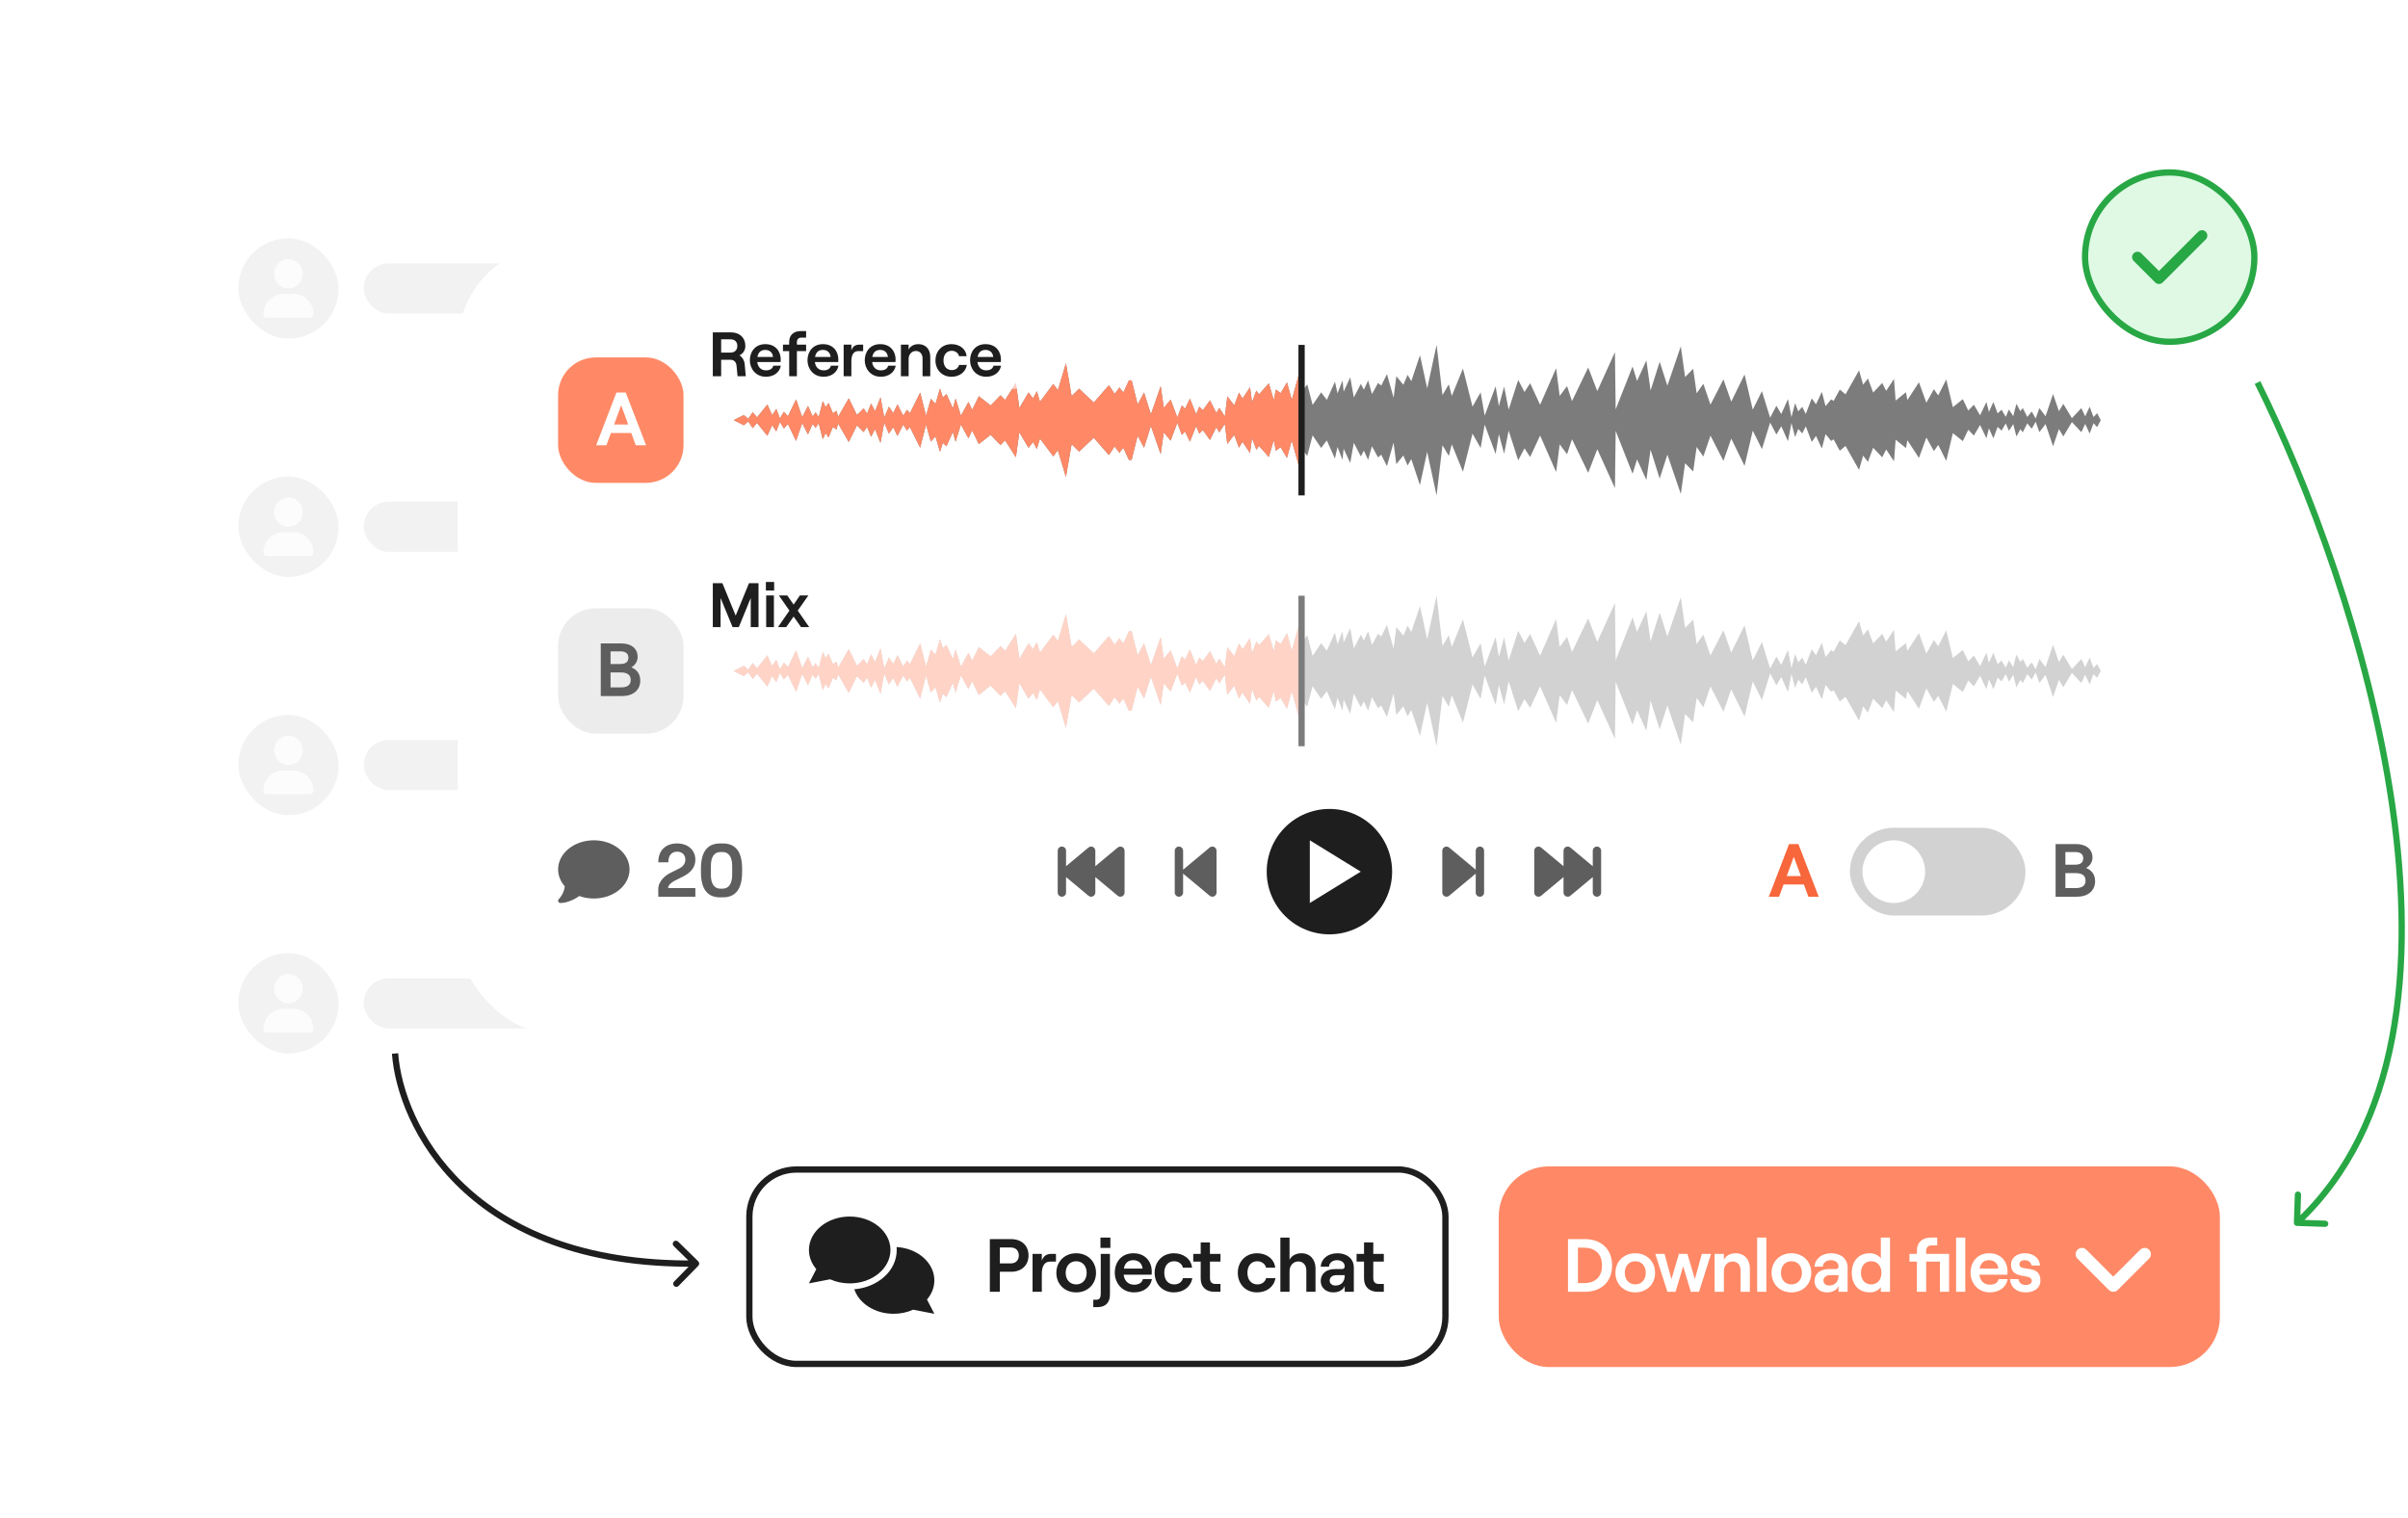 <svg width="384" height="242" viewBox="0 0 384 242" fill="none" xmlns="http://www.w3.org/2000/svg">
<g filter="url(#filter0_d_10694_20912)">
<rect x="30" y="28" width="148" height="32" rx="8" fill="white" shape-rendering="crispEdges"/>
<rect x="38" y="36" width="16" height="16" rx="8" fill="#F2F2F2"/>
<path d="M46 44C46.606 44 47.188 43.754 47.616 43.316C48.045 42.879 48.286 42.285 48.286 41.666C48.286 41.047 48.045 40.454 47.616 40.016C47.188 39.579 46.606 39.333 46 39.333C45.394 39.333 44.812 39.579 44.384 40.016C43.955 40.454 43.714 41.047 43.714 41.666C43.714 42.285 43.955 42.879 44.384 43.316C44.812 43.754 45.394 44 46 44ZM45.184 44.875C43.425 44.875 42 46.329 42 48.125C42 48.424 42.237 48.666 42.53 48.666H49.47C49.763 48.666 50 48.424 50 48.125C50 46.329 48.575 44.875 46.816 44.875H45.184Z" fill="#FCFCFC"/>
<rect x="58" y="40" width="112" height="8" rx="4" fill="#F2F2F2"/>
</g>
<g filter="url(#filter1_d_10694_20912)">
<rect x="30" y="66" width="148" height="32" rx="8" fill="white" shape-rendering="crispEdges"/>
<rect x="38" y="74" width="16" height="16" rx="8" fill="#F2F2F2"/>
<path d="M46 82C46.606 82 47.188 81.754 47.616 81.316C48.045 80.879 48.286 80.285 48.286 79.666C48.286 79.047 48.045 78.454 47.616 78.016C47.188 77.579 46.606 77.333 46 77.333C45.394 77.333 44.812 77.579 44.384 78.016C43.955 78.454 43.714 79.047 43.714 79.666C43.714 80.285 43.955 80.879 44.384 81.316C44.812 81.754 45.394 82 46 82ZM45.184 82.875C43.425 82.875 42 84.329 42 86.125C42 86.424 42.237 86.666 42.53 86.666H49.47C49.763 86.666 50 86.424 50 86.125C50 84.329 48.575 82.875 46.816 82.875H45.184Z" fill="#FCFCFC"/>
<rect x="58" y="78" width="112" height="8" rx="4" fill="#F2F2F2"/>
</g>
<g filter="url(#filter2_d_10694_20912)">
<rect x="30" y="104" width="148" height="32" rx="8" fill="white" shape-rendering="crispEdges"/>
<rect x="38" y="112" width="16" height="16" rx="8" fill="#F2F2F2"/>
<path d="M46 120C46.606 120 47.188 119.754 47.616 119.316C48.045 118.879 48.286 118.285 48.286 117.666C48.286 117.048 48.045 116.454 47.616 116.016C47.188 115.579 46.606 115.333 46 115.333C45.394 115.333 44.812 115.579 44.384 116.016C43.955 116.454 43.714 117.048 43.714 117.666C43.714 118.285 43.955 118.879 44.384 119.316C44.812 119.754 45.394 120 46 120ZM45.184 120.875C43.425 120.875 42 122.329 42 124.125C42 124.424 42.237 124.666 42.53 124.666H49.47C49.763 124.666 50 124.424 50 124.125C50 122.329 48.575 120.875 46.816 120.875H45.184Z" fill="#FCFCFC"/>
<rect x="58" y="116" width="112" height="8" rx="4" fill="#F2F2F2"/>
</g>
<g filter="url(#filter3_d_10694_20912)">
<rect x="30" y="142" width="148" height="32" rx="8" fill="white" shape-rendering="crispEdges"/>
<rect x="38" y="150" width="16" height="16" rx="8" fill="#F2F2F2"/>
<path d="M46 158C46.606 158 47.188 157.754 47.616 157.316C48.045 156.879 48.286 156.285 48.286 155.666C48.286 155.048 48.045 154.454 47.616 154.016C47.188 153.579 46.606 153.333 46 153.333C45.394 153.333 44.812 153.579 44.384 154.016C43.955 154.454 43.714 155.048 43.714 155.666C43.714 156.285 43.955 156.879 44.384 157.316C44.812 157.754 45.394 158 46 158ZM45.184 158.875C43.425 158.875 42 160.329 42 162.125C42 162.424 42.237 162.666 42.53 162.666H49.47C49.763 162.666 50 162.424 50 162.125C50 160.329 48.575 158.875 46.816 158.875H45.184Z" fill="#FCFCFC"/>
<rect x="58" y="154" width="112" height="8" rx="4" fill="#F2F2F2"/>
</g>
<g filter="url(#filter4_d_10694_20912)">
<rect x="73" y="37" width="278" height="126" rx="16" fill="white"/>
<rect x="89" y="55" width="20" height="20" rx="6" fill="#FF8966"/>
<path d="M101.384 69L100.664 67.044H97.424L96.704 69H95.072L98.3 60.6H99.788L103.028 69H101.384ZM97.928 65.7H100.184L99.056 62.628L97.928 65.7Z" fill="white"/>
<g clip-path="url(#clip0_10694_20912)">
<path d="M334.432 63.891L333.847 64.507L333.235 62.857L332.523 64.402L331.909 63.082L330.406 64.691L329.035 62.403L328.333 63.577L327.4 60.836L326.199 64.379L325.217 63.08L324.629 64.744L323.993 63.62L323.291 64.491L322.569 63.068L322.177 63.568L321.555 62.387L321.045 64.369L320.36 63.298L319.854 64.475L319.183 63.335L318.563 63.927L317.883 62.102L317.17 63.695L316.772 62.103L315.76 64.224L314.766 62.539L313.878 63.477L313.009 61.653L311.418 62.929L310.365 58.508L309.085 61.051L308.394 60.066L307.194 62.226L306.01 58.966L304.168 61.793L303.938 60.552L302.293 61.882L302.032 58.43L300.781 60.325L300.156 59.072L298.709 60.598L297.876 58.355L297.109 59.347L296.46 57.064L294.303 60.882L293.389 60.125L292.403 61.934L292.008 61.683L291.119 62.768L290.527 60.482L289.593 62.479L288.92 61.525L287.961 64.013L287.407 62.881L286.759 63.598L286.263 62.291L285.678 64.528L285.122 61.646L284.06 64.024L283.278 62.71L282.28 64.608L280.972 60.382L279.509 63.323L278.2 57.709L276.08 62.053L274.833 58.503L272.768 62.528L271.627 59.203L270.563 60.717L270.003 56.809L268.721 58.132L268.035 53.231L265.894 59.503L264.668 55.686L263.215 60.28L262.543 55.471L261.058 58.745L260.343 56.448L257.648 63.287L257.53 54.162L254.717 60.364L253.268 56.605L250.683 61.964L249.896 59.569L248.718 61.142L248.154 56.725L245.597 62.549L244.009 59.115L243.108 60.511L242.106 58.59L240.582 63.331L239.861 59.641L239.024 62.76L238.504 59.606L236.76 64.278L236.11 60.562L234.82 62.85L233.293 56.773L231.519 61.137L231.036 59.297L230.027 61.003L229.092 53L227.594 59.941L226.443 54.652L225.056 58.787L224.47 57.777L223.789 59.364L222.674 57.99L222.233 61.419L221.176 57.662L220.269 59.495L219.756 59.061L218.789 60.838L218.177 58.667L217.495 60.144L217.017 59.215L215.893 61.382L215.322 58.175L214.273 60.447L214.091 58.661L213.289 60.726L212.881 58.869L211.587 61.768L210.686 60.568L209.324 62.576L208.47 59.297L207.418 60.646L207.12 57.715L206 61.758L205.235 58.975L204.226 60.687L203.46 60.127L203.129 61.806L202.341 59.127L200.779 60.883L200.355 60.286L199.657 62.151L199.342 59.751L198.14 61.553L197.583 60.601L196.822 62.65L195.72 61.196L195.325 64.408L194.442 63.041L193.972 63.868L192.956 61.837L191.819 63.417L191.252 62.845L190.749 64.049L189.755 61.562L188.986 63.179L188.468 62.648L187.75 64.577L186.681 61.725L185.592 63.035L185.098 59.578L183.534 64.073L182.444 60.594L181.424 62.499L180.478 58.71C180.457 58.626 180.048 58.622 180.009 58.705L179.143 60.577C179.143 60.577 178.605 59.993 178.532 59.762C178.532 59.762 178.298 60.144 177.74 60.812C177.74 60.812 176.843 59.37 176.813 59.454L174.431 62.19L172.087 59.985L170.895 61.158L169.983 55.929L168.691 60.215L167.978 59.219L165.845 62.056L165.344 60.383L164.744 61.513L164.017 60.585L162.562 63.057L162.008 59.069L160.285 61.776L159.552 61.031L157.983 62.66L156.097 61.182L155.028 63.357L154.443 62.092L153.24 64.293L152.388 61.552L151.955 63.112L150.934 60.834L150.362 61.389L149.901 59.943L149.179 62.407L148.442 61.583L147.68 64.277L146.74 60.598L145.104 63.889L144.638 63.344L144.04 64.282L143.12 62.483L142.446 63.871L141.752 62.851L141.014 64.595L140.413 61.366L139.541 63.567L138.912 62.338L138.27 63.95L137.728 63.104L136.664 64.174L135.353 61.514L133.648 64.473L133.402 63.502L132.826 63.912L132.141 62.251L131.654 62.935L131.212 61.94L130.555 64.512L130.058 63.751L129.603 64.415L128.848 62.729L127.929 64.529L127.919 64.491L126.952 61.686L125.65 64.382L125.006 63.66L124.374 64.71L123.795 63.211L123.138 64.195L122.371 62.508L120.72 64.561L120.041 63.726L119.32 64.79L118.627 64.186L117 65L118.623 65.816L119.316 65.212L120.036 66.276L120.715 65.441L122.367 67.494L123.133 65.806L123.79 66.791L124.369 65.292L125.002 66.342L125.645 65.62L126.947 68.316L127.914 65.511L127.925 65.473L128.843 67.273L129.599 65.587L130.053 66.251L130.55 65.49L131.207 68.062L131.65 67.067L132.136 67.751L132.821 66.09L133.397 66.499L133.643 65.529L135.348 68.488L136.659 65.828L137.723 66.898L138.265 66.052L138.907 67.664L139.536 66.435L140.408 68.635L141.009 65.407L141.747 67.151L142.442 66.131L143.115 67.519L144.035 65.72L144.633 66.658L145.099 66.113L146.735 69.403L147.675 65.725L148.437 68.419L149.174 67.595L149.896 70.059L150.357 68.612L150.929 69.168L151.95 66.89L152.383 68.45L153.235 65.709L154.438 67.91L155.023 66.644L156.092 68.82L157.978 67.342L159.547 68.971L160.281 68.226L162.004 70.933L162.557 66.945L164.012 69.417L164.739 68.489L165.339 69.619L165.841 67.946L167.973 70.783L168.686 69.787L169.979 74.073L170.891 68.844L172.082 70.017L174.426 67.812L176.808 70.548C176.838 70.632 177.735 69.189 177.735 69.189C178.293 69.858 178.527 70.24 178.527 70.24C178.6 70.009 179.139 69.425 179.139 69.425L180.004 71.297C180.044 71.38 180.453 71.376 180.473 71.292L181.419 67.503L182.439 69.408L183.529 65.929L185.093 70.424L185.588 66.967L186.677 68.276L187.746 65.425L188.463 67.354L188.982 66.823L189.75 68.44L190.745 65.953L191.247 67.157L191.815 66.585L192.951 68.165L193.967 66.134L194.437 66.961L195.32 65.594L195.715 68.806L196.817 67.352L197.578 69.401L198.135 68.449L199.338 70.251L199.652 67.851L200.35 69.716L200.775 69.118L202.337 70.875L203.124 68.196L203.455 69.875L204.221 69.315L205.23 71.027L205.995 68.244L207.116 72.287L207.413 69.356L208.465 70.705L209.319 67.426L210.681 69.434L211.583 68.234L212.876 71.132L213.284 69.276L214.086 71.341L214.268 69.555L215.317 71.827L215.889 68.62L217.013 70.787L217.49 69.858L218.172 71.335L218.784 69.163L219.751 70.941L220.264 70.507L221.171 72.341L222.229 68.584L222.669 72.013L223.784 70.639L224.465 72.226L225.051 71.216L226.438 75.351L227.59 70.062L229.087 77.003L230.028 68.998L231.037 70.704L231.52 68.864L233.294 73.228L234.821 67.151L236.11 69.439L236.761 65.722L238.505 70.394L239.025 67.24L239.862 70.359L240.583 66.669L242.107 71.41L243.109 69.489L244.01 70.885L245.598 67.451L248.155 73.275L248.719 68.858L249.897 70.431L250.684 68.037L253.269 73.395L254.718 69.636L257.531 75.838L257.649 66.713L260.344 73.552L261.059 71.255L262.544 74.529L263.215 69.719L264.668 74.313L265.895 70.496L268.036 76.768L268.722 71.867L270.004 73.19L270.564 69.283L271.628 70.796L272.769 67.471L274.834 71.496L276.081 67.946L278.201 72.29L279.51 66.676L280.973 69.617L282.281 65.391L283.279 67.289L284.061 65.975L285.123 68.353L285.679 65.471L286.264 67.708L286.76 66.401L287.408 67.118L287.962 65.986L288.921 68.474L289.593 67.52L290.528 69.517L291.12 67.231L292.009 68.316L292.404 68.065L293.39 69.874L294.304 69.117L296.461 72.935L297.11 70.653L297.876 71.644L298.71 69.401L300.157 70.927L300.782 69.674L302.033 71.569L302.294 68.117L303.939 69.447L304.169 68.206L306.011 71.033L307.195 67.773L308.395 69.933L309.085 68.948L310.366 71.492L311.419 67.07L313.01 68.347L313.879 66.523L314.767 67.46L315.761 65.775L316.773 67.896L317.171 66.304L317.884 67.897L318.564 66.072L319.184 66.664L319.855 65.524L320.361 66.701L321.046 65.63L321.556 67.612L322.178 66.431L322.57 66.931L323.292 65.508L323.994 66.379L324.63 65.255L325.217 66.919L326.2 65.62L327.401 69.163L328.334 66.422L329.036 67.596L330.407 65.308L331.91 66.917L332.524 65.597L333.236 67.142L333.848 65.492L334.433 66.108L335.001 64.999L334.433 63.89L334.432 63.891Z" fill="#7C7C7D"/>
</g>
<g clip-path="url(#clip1_10694_20912)">
<path d="M334.432 63.891L333.847 64.507L333.235 62.857L332.523 64.402L331.909 63.082L330.406 64.691L329.035 62.403L328.333 63.577L327.4 60.836L326.199 64.379L325.217 63.08L324.629 64.744L323.993 63.62L323.291 64.491L322.569 63.068L322.177 63.568L321.555 62.387L321.045 64.369L320.36 63.298L319.854 64.475L319.183 63.335L318.563 63.927L317.883 62.102L317.17 63.695L316.772 62.103L315.76 64.224L314.766 62.539L313.878 63.477L313.009 61.653L311.418 62.929L310.365 58.508L309.085 61.051L308.394 60.066L307.194 62.226L306.01 58.966L304.168 61.793L303.938 60.552L302.293 61.882L302.032 58.43L300.781 60.325L300.156 59.072L298.709 60.598L297.876 58.355L297.109 59.347L296.46 57.064L294.303 60.882L293.389 60.125L292.403 61.934L292.008 61.683L291.119 62.768L290.527 60.482L289.593 62.479L288.92 61.525L287.961 64.013L287.407 62.881L286.759 63.598L286.263 62.291L285.678 64.528L285.122 61.646L284.06 64.024L283.278 62.71L282.28 64.608L280.972 60.382L279.509 63.323L278.2 57.709L276.08 62.053L274.833 58.503L272.768 62.528L271.627 59.203L270.563 60.717L270.003 56.809L268.721 58.132L268.035 53.231L265.894 59.503L264.668 55.686L263.215 60.28L262.543 55.471L261.058 58.745L260.343 56.448L257.648 63.287L257.53 54.162L254.717 60.364L253.268 56.605L250.683 61.964L249.896 59.569L248.718 61.142L248.154 56.725L245.597 62.549L244.009 59.115L243.108 60.511L242.106 58.59L240.582 63.331L239.861 59.641L239.024 62.76L238.504 59.606L236.76 64.278L236.11 60.562L234.82 62.85L233.293 56.773L231.519 61.137L231.036 59.297L230.027 61.003L229.092 53L227.594 59.941L226.443 54.652L225.056 58.787L224.47 57.777L223.789 59.364L222.674 57.99L222.233 61.419L221.176 57.662L220.269 59.495L219.756 59.061L218.789 60.838L218.177 58.667L217.495 60.144L217.017 59.215L215.893 61.382L215.322 58.175L214.273 60.447L214.091 58.661L213.289 60.726L212.881 58.869L211.587 61.768L210.686 60.568L209.324 62.576L208.47 59.297L207.418 60.646L207.12 57.715L206 61.758L205.235 58.975L204.226 60.687L203.46 60.127L203.129 61.806L202.341 59.127L200.779 60.883L200.355 60.286L199.657 62.151L199.342 59.751L198.14 61.553L197.583 60.601L196.822 62.65L195.72 61.196L195.325 64.408L194.442 63.041L193.972 63.868L192.956 61.837L191.819 63.417L191.252 62.845L190.749 64.049L189.755 61.562L188.986 63.179L188.468 62.648L187.75 64.577L186.681 61.725L185.592 63.035L185.098 59.578L183.534 64.073L182.444 60.594L181.424 62.499L180.478 58.71C180.457 58.626 180.048 58.622 180.009 58.705L179.143 60.577C179.143 60.577 178.605 59.993 178.532 59.762C178.532 59.762 178.298 60.144 177.74 60.812C177.74 60.812 176.843 59.37 176.813 59.454L174.431 62.19L172.087 59.985L170.895 61.158L169.983 55.929L168.691 60.215L167.978 59.219L165.845 62.056L165.344 60.383L164.744 61.513L164.017 60.585L162.562 63.057L162.008 59.069L160.285 61.776L159.552 61.031L157.983 62.66L156.097 61.182L155.028 63.357L154.443 62.092L153.24 64.293L152.388 61.552L151.955 63.112L150.934 60.834L150.362 61.389L149.901 59.943L149.179 62.407L148.442 61.583L147.68 64.277L146.74 60.598L145.104 63.889L144.638 63.344L144.04 64.282L143.12 62.483L142.446 63.871L141.752 62.851L141.014 64.595L140.413 61.366L139.541 63.567L138.912 62.338L138.27 63.95L137.728 63.104L136.664 64.174L135.353 61.514L133.648 64.473L133.402 63.502L132.826 63.912L132.141 62.251L131.654 62.935L131.212 61.94L130.555 64.512L130.058 63.751L129.603 64.415L128.848 62.729L127.929 64.529L127.919 64.491L126.952 61.686L125.65 64.382L125.006 63.66L124.374 64.71L123.795 63.211L123.138 64.195L122.371 62.508L120.72 64.561L120.041 63.726L119.32 64.79L118.627 64.186L117 65L118.623 65.816L119.316 65.212L120.036 66.276L120.715 65.441L122.367 67.494L123.133 65.806L123.79 66.791L124.369 65.292L125.002 66.342L125.645 65.62L126.947 68.316L127.914 65.511L127.925 65.473L128.843 67.273L129.599 65.587L130.053 66.251L130.55 65.49L131.207 68.062L131.65 67.067L132.136 67.751L132.821 66.09L133.397 66.499L133.643 65.529L135.348 68.488L136.659 65.828L137.723 66.898L138.265 66.052L138.907 67.664L139.536 66.435L140.408 68.635L141.009 65.407L141.747 67.151L142.442 66.131L143.115 67.519L144.035 65.72L144.633 66.658L145.099 66.113L146.735 69.403L147.675 65.725L148.437 68.419L149.174 67.595L149.896 70.059L150.357 68.612L150.929 69.168L151.95 66.89L152.383 68.45L153.235 65.709L154.438 67.91L155.023 66.644L156.092 68.82L157.978 67.342L159.547 68.971L160.281 68.226L162.004 70.933L162.557 66.945L164.012 69.417L164.739 68.489L165.339 69.619L165.841 67.946L167.973 70.783L168.686 69.787L169.979 74.073L170.891 68.844L172.082 70.017L174.426 67.812L176.808 70.548C176.838 70.632 177.735 69.189 177.735 69.189C178.293 69.858 178.527 70.24 178.527 70.24C178.6 70.009 179.139 69.425 179.139 69.425L180.004 71.297C180.044 71.38 180.453 71.376 180.473 71.292L181.419 67.503L182.439 69.408L183.529 65.929L185.093 70.424L185.588 66.967L186.677 68.276L187.746 65.425L188.463 67.354L188.982 66.823L189.75 68.44L190.745 65.953L191.247 67.157L191.815 66.585L192.951 68.165L193.967 66.134L194.437 66.961L195.32 65.594L195.715 68.806L196.817 67.352L197.578 69.401L198.135 68.449L199.338 70.251L199.652 67.851L200.35 69.716L200.775 69.118L202.337 70.875L203.124 68.196L203.455 69.875L204.221 69.315L205.23 71.027L205.995 68.244L207.116 72.287L207.413 69.356L208.465 70.705L209.319 67.426L210.681 69.434L211.583 68.234L212.876 71.132L213.284 69.276L214.086 71.341L214.268 69.555L215.317 71.827L215.889 68.62L217.013 70.787L217.49 69.858L218.172 71.335L218.784 69.163L219.751 70.941L220.264 70.507L221.171 72.341L222.229 68.584L222.669 72.013L223.784 70.639L224.465 72.226L225.051 71.216L226.438 75.351L227.59 70.062L229.087 77.003L230.028 68.998L231.037 70.704L231.52 68.864L233.294 73.228L234.821 67.151L236.11 69.439L236.761 65.722L238.505 70.394L239.025 67.24L239.862 70.359L240.583 66.669L242.107 71.41L243.109 69.489L244.01 70.885L245.598 67.451L248.155 73.275L248.719 68.858L249.897 70.431L250.684 68.037L253.269 73.395L254.718 69.636L257.531 75.838L257.649 66.713L260.344 73.552L261.059 71.255L262.544 74.529L263.215 69.719L264.668 74.313L265.895 70.496L268.036 76.768L268.722 71.867L270.004 73.19L270.564 69.283L271.628 70.796L272.769 67.471L274.834 71.496L276.081 67.946L278.201 72.29L279.51 66.676L280.973 69.617L282.281 65.391L283.279 67.289L284.061 65.975L285.123 68.353L285.679 65.471L286.264 67.708L286.76 66.401L287.408 67.118L287.962 65.986L288.921 68.474L289.593 67.52L290.528 69.517L291.12 67.231L292.009 68.316L292.404 68.065L293.39 69.874L294.304 69.117L296.461 72.935L297.11 70.653L297.876 71.644L298.71 69.401L300.157 70.927L300.782 69.674L302.033 71.569L302.294 68.117L303.939 69.447L304.169 68.206L306.011 71.033L307.195 67.773L308.395 69.933L309.085 68.948L310.366 71.492L311.419 67.07L313.01 68.347L313.879 66.523L314.767 67.46L315.761 65.775L316.773 67.896L317.171 66.304L317.884 67.897L318.564 66.072L319.184 66.664L319.855 65.524L320.361 66.701L321.046 65.63L321.556 67.612L322.178 66.431L322.57 66.931L323.292 65.508L323.994 66.379L324.63 65.255L325.217 66.919L326.2 65.62L327.401 69.163L328.334 66.422L329.036 67.596L330.407 65.308L331.91 66.917L332.524 65.597L333.236 67.142L333.848 65.492L334.433 66.108L335.001 64.999L334.433 63.89L334.432 63.891Z" fill="#FF8966"/>
</g>
<line x1="207.56" y1="77" x2="207.56" y2="53" stroke="#1E1E1E"/>
<rect width="55" height="9" transform="translate(109 51)" fill="white" fill-opacity="0.6"/>
<path d="M118.76 56.13L118.93 58H117.62L117.45 56.28C117.4 55.75 117.03 55.37 116.51 55.37H115V58H113.67V51H116.54C118 51 118.86 51.89 118.86 53.16C118.86 53.88 118.5 54.37 117.92 54.67C118.4 54.97 118.71 55.49 118.76 56.13ZM115 52.11V54.23H116.48C117.26 54.23 117.58 53.72 117.58 53.16C117.58 52.6 117.26 52.11 116.48 52.11H115ZM123.319 56.32H124.519C124.329 57.39 123.389 58.08 122.149 58.08C120.499 58.08 119.579 56.78 119.579 55.46C119.579 54.13 120.399 52.88 122.049 52.88C123.739 52.88 124.499 54.11 124.499 55.31C124.499 55.48 124.489 55.63 124.479 55.73H120.759C120.849 56.54 121.369 57.06 122.149 57.06C122.779 57.06 123.189 56.8 123.319 56.32ZM122.049 53.8C121.359 53.8 120.919 54.16 120.789 54.92H123.269C123.219 54.28 122.779 53.8 122.049 53.8ZM125.85 58V53.99H124.86V52.96H125.85V52.49C125.85 51.47 126.56 50.8 127.65 50.8H128.55V51.84H127.79C127.36 51.84 127.08 52.11 127.08 52.55V52.96H128.55V53.99H127.08V58H125.85ZM132.508 56.32H133.708C133.518 57.39 132.578 58.08 131.338 58.08C129.688 58.08 128.768 56.78 128.768 55.46C128.768 54.13 129.588 52.88 131.238 52.88C132.928 52.88 133.688 54.11 133.688 55.31C133.688 55.48 133.678 55.63 133.668 55.73H129.948C130.038 56.54 130.558 57.06 131.338 57.06C131.968 57.06 132.378 56.8 132.508 56.32ZM131.238 53.8C130.548 53.8 130.108 54.16 129.978 54.92H132.458C132.408 54.28 131.968 53.8 131.238 53.8ZM137.646 53.99H136.856C136.076 53.99 135.766 54.66 135.766 55.62V58H134.536V52.96H135.766V53.85C136.016 53.21 136.406 52.96 137.056 52.96H137.646V53.99ZM141.639 56.32H142.839C142.649 57.39 141.709 58.08 140.469 58.08C138.819 58.08 137.899 56.78 137.899 55.46C137.899 54.13 138.719 52.88 140.369 52.88C142.059 52.88 142.819 54.11 142.819 55.31C142.819 55.48 142.809 55.63 142.799 55.73H139.079C139.169 56.54 139.689 57.06 140.469 57.06C141.099 57.06 141.509 56.8 141.639 56.32ZM140.369 53.8C139.679 53.8 139.239 54.16 139.109 54.92H141.589C141.539 54.28 141.099 53.8 140.369 53.8ZM143.667 58V52.96H144.897V53.74C145.177 53.19 145.747 52.88 146.467 52.88C147.607 52.88 148.347 53.7 148.347 54.88V58H147.117V55.14C147.117 54.45 146.697 53.97 146.067 53.97C145.377 53.97 144.897 54.51 144.897 55.25V58H143.667ZM151.738 58.08C150.168 58.08 149.178 56.92 149.178 55.48C149.178 54.04 150.168 52.88 151.738 52.88C153.008 52.88 154.038 53.64 154.148 54.8H152.928C152.838 54.3 152.348 53.94 151.768 53.94C150.918 53.94 150.458 54.6 150.458 55.48C150.458 56.36 150.928 57.02 151.788 57.02C152.368 57.02 152.818 56.69 152.938 56.19H154.178C154.018 57.29 153.038 58.08 151.738 58.08ZM158.436 56.32H159.636C159.446 57.39 158.506 58.08 157.266 58.08C155.616 58.08 154.696 56.78 154.696 55.46C154.696 54.13 155.516 52.88 157.166 52.88C158.856 52.88 159.616 54.11 159.616 55.31C159.616 55.48 159.606 55.63 159.596 55.73H155.876C155.966 56.54 156.486 57.06 157.266 57.06C157.896 57.06 158.306 56.8 158.436 56.32ZM157.166 53.8C156.476 53.8 156.036 54.16 155.906 54.92H158.386C158.336 54.28 157.896 53.8 157.166 53.8Z" fill="#1E1E1E"/>
<rect x="89" y="95" width="20" height="20" rx="6" fill="#ECECEC"/>
<path d="M95.804 109V100.6H99.056C100.592 100.6 101.684 101.368 101.684 102.76C101.684 103.552 101.18 104.152 100.664 104.416C101.456 104.716 102.104 105.388 102.104 106.516C102.104 108.076 100.94 109 99.176 109H95.804ZM97.364 103.888H98.948C99.788 103.888 100.208 103.528 100.208 102.88C100.208 102.232 99.788 101.872 98.924 101.872H97.364V103.888ZM97.364 107.62H99.008C100.076 107.62 100.58 107.212 100.58 106.432C100.58 105.664 100.076 105.232 99.008 105.232H97.364V107.62Z" fill="#5E5E5E"/>
<g clip-path="url(#clip2_10694_20912)">
<path d="M334.432 103.891L333.847 104.508L333.235 102.857L332.523 104.402L331.909 103.082L330.406 104.691L329.035 102.403L328.333 103.577L327.4 100.836L326.199 104.379L325.217 103.08L324.629 104.744L323.993 103.62L323.291 104.491L322.569 103.068L322.177 103.568L321.555 102.387L321.045 104.369L320.36 103.298L319.854 104.475L319.183 103.335L318.563 103.927L317.883 102.102L317.17 103.695L316.772 102.103L315.76 104.224L314.766 102.539L313.878 103.476L313.009 101.652L311.418 102.929L310.365 98.507L309.085 101.051L308.394 100.066L307.194 102.226L306.01 98.966L304.168 101.793L303.938 100.552L302.293 101.882L302.032 98.43L300.781 100.325L300.156 99.072L298.709 100.598L297.876 98.355L297.109 99.347L296.46 97.064L294.303 100.882L293.389 100.125L292.403 101.934L292.008 101.683L291.119 102.768L290.527 100.482L289.593 102.479L288.92 101.525L287.961 104.013L287.407 102.881L286.759 103.598L286.263 102.291L285.678 104.528L285.122 101.646L284.06 104.024L283.278 102.71L282.28 104.608L280.972 100.382L279.509 103.323L278.2 97.709L276.08 102.053L274.833 98.503L272.768 102.528L271.627 99.204L270.563 100.716L270.003 96.809L268.721 98.132L268.035 93.231L265.894 99.503L264.668 95.686L263.215 100.28L262.543 95.471L261.058 98.745L260.343 96.448L257.648 103.287L257.53 94.162L254.717 100.364L253.268 96.605L250.683 101.964L249.896 99.569L248.718 101.142L248.154 96.725L245.597 102.549L244.009 99.115L243.108 100.511L242.106 98.59L240.582 103.331L239.861 99.641L239.024 102.76L238.504 99.606L236.76 104.278L236.11 100.562L234.82 102.85L233.293 96.773L231.519 101.137L231.036 99.297L230.027 101.003L229.092 93L227.594 99.941L226.443 94.652L225.056 98.787L224.47 97.777L223.789 99.364L222.674 97.99L222.233 101.419L221.176 97.662L220.269 99.495L219.756 99.061L218.789 100.838L218.177 98.667L217.495 100.144L217.017 99.215L215.893 101.382L215.322 98.175L214.273 100.447L214.091 98.661L213.289 100.726L212.881 98.869L211.587 101.768L210.686 100.568L209.324 102.576L208.47 99.297L207.418 100.646L207.12 97.715L206 101.758L205.235 98.975L204.226 100.687L203.46 100.127L203.129 101.806L202.341 99.127L200.779 100.884L200.355 100.286L199.657 102.151L199.342 99.751L198.14 101.553L197.583 100.601L196.822 102.65L195.72 101.196L195.325 104.408L194.442 103.041L193.972 103.868L192.956 101.837L191.819 103.417L191.252 102.845L190.749 104.049L189.755 101.562L188.986 103.179L188.468 102.648L187.75 104.577L186.681 101.725L185.592 103.035L185.098 99.578L183.534 104.073L182.444 100.594L181.424 102.499L180.478 98.71C180.457 98.626 180.048 98.622 180.009 98.705L179.143 100.577C179.143 100.577 178.605 99.993 178.532 99.762C178.532 99.762 178.298 100.144 177.74 100.812C177.74 100.812 176.843 99.37 176.813 99.454L174.431 102.19L172.087 99.985L170.895 101.158L169.983 95.929L168.691 100.215L167.978 99.219L165.845 102.056L165.344 100.383L164.744 101.513L164.017 100.585L162.562 103.057L162.008 99.069L160.285 101.776L159.552 101.031L157.983 102.66L156.097 101.182L155.028 103.357L154.443 102.092L153.24 104.292L152.388 101.552L151.955 103.112L150.934 100.834L150.362 101.389L149.901 99.943L149.179 102.407L148.442 101.583L147.68 104.277L146.74 100.598L145.104 103.889L144.638 103.344L144.04 104.282L143.12 102.483L142.446 103.871L141.752 102.851L141.014 104.595L140.413 101.366L139.541 103.567L138.912 102.338L138.27 103.95L137.728 103.104L136.664 104.174L135.353 101.514L133.648 104.473L133.402 103.502L132.826 103.912L132.141 102.251L131.654 102.935L131.212 101.94L130.555 104.512L130.058 103.751L129.603 104.415L128.848 102.729L127.929 104.529L127.919 104.491L126.952 101.686L125.65 104.382L125.006 103.66L124.374 104.71L123.795 103.211L123.138 104.196L122.371 102.508L120.72 104.561L120.041 103.726L119.32 104.79L118.627 104.186L117 105L118.623 105.816L119.316 105.212L120.036 106.276L120.715 105.441L122.367 107.494L123.133 105.806L123.79 106.791L124.369 105.292L125.002 106.342L125.645 105.62L126.947 108.316L127.914 105.511L127.925 105.473L128.843 107.273L129.599 105.587L130.053 106.251L130.55 105.49L131.207 108.062L131.65 107.067L132.136 107.751L132.821 106.09L133.397 106.5L133.643 105.529L135.348 108.488L136.659 105.828L137.723 106.898L138.265 106.052L138.907 107.664L139.536 106.435L140.408 108.636L141.009 105.407L141.747 107.151L142.442 106.131L143.115 107.519L144.035 105.72L144.633 106.658L145.099 106.113L146.735 109.404L147.675 105.725L148.437 108.419L149.174 107.595L149.896 110.059L150.357 108.612L150.929 109.168L151.95 106.89L152.383 108.45L153.235 105.709L154.438 107.91L155.023 106.644L156.092 108.82L157.978 107.342L159.547 108.971L160.281 108.226L162.004 110.933L162.557 106.945L164.012 109.417L164.739 108.489L165.339 109.619L165.841 107.946L167.973 110.783L168.686 109.787L169.979 114.073L170.891 108.844L172.082 110.017L174.426 107.812L176.808 110.548C176.838 110.632 177.735 109.189 177.735 109.189C178.293 109.858 178.527 110.24 178.527 110.24C178.6 110.009 179.139 109.425 179.139 109.425L180.004 111.297C180.044 111.38 180.453 111.376 180.473 111.292L181.419 107.503L182.439 109.408L183.529 105.929L185.093 110.424L185.588 106.967L186.677 108.276L187.746 105.425L188.463 107.354L188.982 106.823L189.75 108.44L190.745 105.953L191.247 107.157L191.815 106.585L192.951 108.165L193.967 106.134L194.437 106.961L195.32 105.594L195.715 108.806L196.817 107.352L197.578 109.401L198.135 108.449L199.338 110.251L199.652 107.851L200.35 109.716L200.775 109.118L202.337 110.875L203.124 108.196L203.455 109.875L204.221 109.315L205.23 111.027L205.995 108.244L207.116 112.287L207.413 109.356L208.465 110.705L209.319 107.426L210.681 109.434L211.583 108.234L212.876 111.132L213.284 109.276L214.086 111.341L214.268 109.555L215.317 111.827L215.889 108.62L217.013 110.787L217.49 109.858L218.172 111.335L218.784 109.164L219.751 110.94L220.264 110.508L221.171 112.341L222.229 108.584L222.669 112.013L223.784 110.639L224.465 112.226L225.051 111.216L226.438 115.351L227.59 110.062L229.087 117.003L230.028 108.998L231.037 110.704L231.52 108.864L233.294 113.228L234.821 107.151L236.11 109.439L236.761 105.722L238.505 110.394L239.025 107.24L239.862 110.359L240.583 106.669L242.107 111.41L243.109 109.489L244.01 110.885L245.598 107.451L248.155 113.275L248.719 108.858L249.897 110.431L250.684 108.036L253.269 113.395L254.718 109.636L257.531 115.838L257.649 106.713L260.344 113.552L261.059 111.255L262.544 114.529L263.215 109.719L264.668 114.313L265.895 110.496L268.036 116.768L268.722 111.867L270.004 113.19L270.564 109.283L271.628 110.796L272.769 107.471L274.834 111.496L276.081 107.946L278.201 112.29L279.51 106.676L280.973 109.617L282.281 105.391L283.279 107.289L284.061 105.975L285.123 108.353L285.679 105.471L286.264 107.708L286.76 106.401L287.408 107.118L287.962 105.986L288.921 108.474L289.593 107.52L290.528 109.517L291.12 107.231L292.009 108.316L292.404 108.065L293.39 109.874L294.304 109.117L296.461 112.935L297.11 110.652L297.876 111.644L298.71 109.401L300.157 110.927L300.782 109.674L302.033 111.569L302.294 108.117L303.939 109.447L304.169 108.206L306.011 111.033L307.195 107.773L308.395 109.933L309.085 108.948L310.366 111.492L311.419 107.07L313.01 108.347L313.879 106.523L314.767 107.46L315.761 105.775L316.773 107.896L317.171 106.304L317.884 107.897L318.564 106.072L319.184 106.664L319.855 105.524L320.361 106.701L321.046 105.63L321.556 107.612L322.178 106.431L322.57 106.932L323.292 105.508L323.994 106.38L324.63 105.255L325.217 106.919L326.2 105.62L327.401 109.164L328.334 106.422L329.036 107.596L330.407 105.308L331.91 106.917L332.524 105.597L333.236 107.142L333.848 105.492L334.433 106.108L335.001 104.999L334.433 103.89L334.432 103.891Z" fill="#D2D2D2"/>
</g>
<g clip-path="url(#clip3_10694_20912)">
<path d="M334.432 103.891L333.847 104.508L333.235 102.857L332.523 104.402L331.909 103.082L330.406 104.691L329.035 102.403L328.333 103.577L327.4 100.836L326.199 104.379L325.217 103.08L324.629 104.744L323.993 103.62L323.291 104.491L322.569 103.068L322.177 103.568L321.555 102.387L321.045 104.369L320.36 103.298L319.854 104.475L319.183 103.335L318.563 103.927L317.883 102.102L317.17 103.695L316.772 102.103L315.76 104.224L314.766 102.539L313.878 103.476L313.009 101.652L311.418 102.929L310.365 98.507L309.085 101.051L308.394 100.066L307.194 102.226L306.01 98.966L304.168 101.793L303.938 100.552L302.293 101.882L302.032 98.43L300.781 100.325L300.156 99.072L298.709 100.598L297.876 98.355L297.109 99.347L296.46 97.064L294.303 100.882L293.389 100.125L292.403 101.934L292.008 101.683L291.119 102.768L290.527 100.482L289.593 102.479L288.92 101.525L287.961 104.013L287.407 102.881L286.759 103.598L286.263 102.291L285.678 104.528L285.122 101.646L284.06 104.024L283.278 102.71L282.28 104.608L280.972 100.382L279.509 103.323L278.2 97.709L276.08 102.053L274.833 98.503L272.768 102.528L271.627 99.204L270.563 100.716L270.003 96.809L268.721 98.132L268.035 93.231L265.894 99.503L264.668 95.686L263.215 100.28L262.543 95.471L261.058 98.745L260.343 96.448L257.648 103.287L257.53 94.162L254.717 100.364L253.268 96.605L250.683 101.964L249.896 99.569L248.718 101.142L248.154 96.725L245.597 102.549L244.009 99.115L243.108 100.511L242.106 98.59L240.582 103.331L239.861 99.641L239.024 102.76L238.504 99.606L236.76 104.278L236.11 100.562L234.82 102.85L233.293 96.773L231.519 101.137L231.036 99.297L230.027 101.003L229.092 93L227.594 99.941L226.443 94.652L225.056 98.787L224.47 97.777L223.789 99.364L222.674 97.99L222.233 101.419L221.176 97.662L220.269 99.495L219.756 99.061L218.789 100.838L218.177 98.667L217.495 100.144L217.017 99.215L215.893 101.382L215.322 98.175L214.273 100.447L214.091 98.661L213.289 100.726L212.881 98.869L211.587 101.768L210.686 100.568L209.324 102.576L208.47 99.297L207.418 100.646L207.12 97.715L206 101.758L205.235 98.975L204.226 100.687L203.46 100.127L203.129 101.806L202.341 99.127L200.779 100.884L200.355 100.286L199.657 102.151L199.342 99.751L198.14 101.553L197.583 100.601L196.822 102.65L195.72 101.196L195.325 104.408L194.442 103.041L193.972 103.868L192.956 101.837L191.819 103.417L191.252 102.845L190.749 104.049L189.755 101.562L188.986 103.179L188.468 102.648L187.75 104.577L186.681 101.725L185.592 103.035L185.098 99.578L183.534 104.073L182.444 100.594L181.424 102.499L180.478 98.71C180.457 98.626 180.048 98.622 180.009 98.705L179.143 100.577C179.143 100.577 178.605 99.993 178.532 99.762C178.532 99.762 178.298 100.144 177.74 100.812C177.74 100.812 176.843 99.37 176.813 99.454L174.431 102.19L172.087 99.985L170.895 101.158L169.983 95.929L168.691 100.215L167.978 99.219L165.845 102.056L165.344 100.383L164.744 101.513L164.017 100.585L162.562 103.057L162.008 99.069L160.285 101.776L159.552 101.031L157.983 102.66L156.097 101.182L155.028 103.357L154.443 102.092L153.24 104.292L152.388 101.552L151.955 103.112L150.934 100.834L150.362 101.389L149.901 99.943L149.179 102.407L148.442 101.583L147.68 104.277L146.74 100.598L145.104 103.889L144.638 103.344L144.04 104.282L143.12 102.483L142.446 103.871L141.752 102.851L141.014 104.595L140.413 101.366L139.541 103.567L138.912 102.338L138.27 103.95L137.728 103.104L136.664 104.174L135.353 101.514L133.648 104.473L133.402 103.502L132.826 103.912L132.141 102.251L131.654 102.935L131.212 101.94L130.555 104.512L130.058 103.751L129.603 104.415L128.848 102.729L127.929 104.529L127.919 104.491L126.952 101.686L125.65 104.382L125.006 103.66L124.374 104.71L123.795 103.211L123.138 104.196L122.371 102.508L120.72 104.561L120.041 103.726L119.32 104.79L118.627 104.186L117 105L118.623 105.816L119.316 105.212L120.036 106.276L120.715 105.441L122.367 107.494L123.133 105.806L123.79 106.791L124.369 105.292L125.002 106.342L125.645 105.62L126.947 108.316L127.914 105.511L127.925 105.473L128.843 107.273L129.599 105.587L130.053 106.251L130.55 105.49L131.207 108.062L131.65 107.067L132.136 107.751L132.821 106.09L133.397 106.5L133.643 105.529L135.348 108.488L136.659 105.828L137.723 106.898L138.265 106.052L138.907 107.664L139.536 106.435L140.408 108.636L141.009 105.407L141.747 107.151L142.442 106.131L143.115 107.519L144.035 105.72L144.633 106.658L145.099 106.113L146.735 109.404L147.675 105.725L148.437 108.419L149.174 107.595L149.896 110.059L150.357 108.612L150.929 109.168L151.95 106.89L152.383 108.45L153.235 105.709L154.438 107.91L155.023 106.644L156.092 108.82L157.978 107.342L159.547 108.971L160.281 108.226L162.004 110.933L162.557 106.945L164.012 109.417L164.739 108.489L165.339 109.619L165.841 107.946L167.973 110.783L168.686 109.787L169.979 114.073L170.891 108.844L172.082 110.017L174.426 107.812L176.808 110.548C176.838 110.632 177.735 109.189 177.735 109.189C178.293 109.858 178.527 110.24 178.527 110.24C178.6 110.009 179.139 109.425 179.139 109.425L180.004 111.297C180.044 111.38 180.453 111.376 180.473 111.292L181.419 107.503L182.439 109.408L183.529 105.929L185.093 110.424L185.588 106.967L186.677 108.276L187.746 105.425L188.463 107.354L188.982 106.823L189.75 108.44L190.745 105.953L191.247 107.157L191.815 106.585L192.951 108.165L193.967 106.134L194.437 106.961L195.32 105.594L195.715 108.806L196.817 107.352L197.578 109.401L198.135 108.449L199.338 110.251L199.652 107.851L200.35 109.716L200.775 109.118L202.337 110.875L203.124 108.196L203.455 109.875L204.221 109.315L205.23 111.027L205.995 108.244L207.116 112.287L207.413 109.356L208.465 110.705L209.319 107.426L210.681 109.434L211.583 108.234L212.876 111.132L213.284 109.276L214.086 111.341L214.268 109.555L215.317 111.827L215.889 108.62L217.013 110.787L217.49 109.858L218.172 111.335L218.784 109.164L219.751 110.94L220.264 110.508L221.171 112.341L222.229 108.584L222.669 112.013L223.784 110.639L224.465 112.226L225.051 111.216L226.438 115.351L227.59 110.062L229.087 117.003L230.028 108.998L231.037 110.704L231.52 108.864L233.294 113.228L234.821 107.151L236.11 109.439L236.761 105.722L238.505 110.394L239.025 107.24L239.862 110.359L240.583 106.669L242.107 111.41L243.109 109.489L244.01 110.885L245.598 107.451L248.155 113.275L248.719 108.858L249.897 110.431L250.684 108.036L253.269 113.395L254.718 109.636L257.531 115.838L257.649 106.713L260.344 113.552L261.059 111.255L262.544 114.529L263.215 109.719L264.668 114.313L265.895 110.496L268.036 116.768L268.722 111.867L270.004 113.19L270.564 109.283L271.628 110.796L272.769 107.471L274.834 111.496L276.081 107.946L278.201 112.29L279.51 106.676L280.973 109.617L282.281 105.391L283.279 107.289L284.061 105.975L285.123 108.353L285.679 105.471L286.264 107.708L286.76 106.401L287.408 107.118L287.962 105.986L288.921 108.474L289.593 107.52L290.528 109.517L291.12 107.231L292.009 108.316L292.404 108.065L293.39 109.874L294.304 109.117L296.461 112.935L297.11 110.652L297.876 111.644L298.71 109.401L300.157 110.927L300.782 109.674L302.033 111.569L302.294 108.117L303.939 109.447L304.169 108.206L306.011 111.033L307.195 107.773L308.395 109.933L309.085 108.948L310.366 111.492L311.419 107.07L313.01 108.347L313.879 106.523L314.767 107.46L315.761 105.775L316.773 107.896L317.171 106.304L317.884 107.897L318.564 106.072L319.184 106.664L319.855 105.524L320.361 106.701L321.046 105.63L321.556 107.612L322.178 106.431L322.57 106.932L323.292 105.508L323.994 106.38L324.63 105.255L325.217 106.919L326.2 105.62L327.401 109.164L328.334 106.422L329.036 107.596L330.407 105.308L331.91 106.917L332.524 105.597L333.236 107.142L333.848 105.492L334.433 106.108L335.001 104.999L334.433 103.89L334.432 103.891Z" fill="#FFD4C7"/>
</g>
<line x1="207.56" y1="117" x2="207.56" y2="93" stroke="#7C7C7D"/>
<rect width="25" height="9" transform="translate(109 91)" fill="white" fill-opacity="0.6"/>
<path d="M113.67 98V91H115.2L117.32 96.17L119.44 91H120.96V98H119.72V93.36L117.82 98H116.82L114.91 93.36V98H113.67ZM122.133 90.8H123.453V92.17H122.133V90.8ZM122.183 98V92.96H123.413V98H122.183ZM129.037 98H127.737L126.557 96.32L125.377 98H124.067L125.887 95.37L124.207 92.96H125.547L126.557 94.41L127.557 92.96H128.907L127.217 95.37L129.037 98Z" fill="#1E1E1E"/>
<path d="M100.395 136.643C100.395 139.208 97.845 141.286 94.698 141.286C93.872 141.286 93.089 141.143 92.381 140.886C92.116 141.08 91.685 141.346 91.173 141.569C90.639 141.801 89.996 142 89.357 142C89.212 142 89.083 141.913 89.027 141.779C88.972 141.645 89.003 141.493 89.103 141.391L89.11 141.384C89.116 141.377 89.125 141.368 89.139 141.353C89.163 141.326 89.201 141.283 89.248 141.225C89.339 141.114 89.461 140.949 89.586 140.743C89.808 140.373 90.02 139.886 90.062 139.339C89.395 138.58 89.001 137.65 89.001 136.643C89.001 134.078 91.551 132 94.698 132C97.845 132 100.395 134.078 100.395 136.643Z" fill="#5E5E5E"/>
<path d="M104.984 135.516C104.948 133.656 106.124 132.504 107.96 132.504C109.688 132.504 110.888 133.536 110.888 135.108C110.888 136.236 110.228 137.136 108.896 137.796L107.6 138.444C107.12 138.696 106.544 139.104 106.544 139.62H110.888V141H104.984L104.972 139.836C104.972 138.48 106.112 137.592 106.916 137.196L108.26 136.524C108.944 136.188 109.292 135.708 109.292 135.096C109.292 134.316 108.776 133.812 107.96 133.812C107.06 133.812 106.556 134.496 106.58 135.516H104.984ZM114.815 141.096C112.727 141.096 111.779 139.656 111.779 137.088V136.512C111.779 133.944 112.727 132.504 114.815 132.504H115.295C117.383 132.504 118.343 133.944 118.343 136.512V137.088C118.343 139.656 117.383 141.096 115.295 141.096H114.815ZM114.887 139.716H115.223C116.171 139.716 116.759 138.984 116.759 137.508V136.092C116.759 134.604 116.171 133.872 115.223 133.872H114.887C113.939 133.872 113.363 134.604 113.363 136.092V137.508C113.363 138.984 113.939 139.716 114.887 139.716Z" fill="#5E5E5E"/>
<path d="M178.951 140.936C178.718 141.047 178.441 141.011 178.241 140.845L174.669 137.868V140.332C174.669 140.591 174.519 140.826 174.286 140.936C174.052 141.047 173.775 141.011 173.575 140.845L170.003 137.868V140.332C170.003 140.701 169.705 140.999 169.336 140.999C168.968 140.999 168.67 140.701 168.67 140.332V133.667C168.67 133.298 168.968 133 169.336 133C169.705 133 170.003 133.298 170.003 133.667V136.131L173.575 133.155C173.773 132.99 174.05 132.953 174.286 133.063C174.521 133.173 174.669 133.409 174.669 133.667V136.131L178.241 133.155C178.439 132.99 178.716 132.953 178.951 133.063C179.187 133.173 179.335 133.409 179.335 133.667V140.332C179.335 140.591 179.185 140.826 178.951 140.936Z" fill="#5E5E5E"/>
<path d="M192.907 140.845C193.105 141.01 193.382 141.047 193.617 140.937C193.853 140.827 194 140.591 194 140.333V133.668C194 133.409 193.85 133.174 193.617 133.064C193.384 132.953 193.107 132.989 192.907 133.155L188.908 136.488L188.668 136.688V133.668C188.668 133.299 188.37 133.001 188.002 133.001C187.633 133.001 187.335 133.299 187.335 133.668V140.333C187.335 140.702 187.633 141 188.002 141C188.37 141 188.668 140.702 188.668 140.333V137.313L188.908 137.513L192.907 140.845Z" fill="#5E5E5E"/>
<g clip-path="url(#clip4_10694_20912)">
<path d="M212 147C214.652 147 217.196 145.946 219.071 144.071C220.946 142.196 222 139.652 222 137C222 134.348 220.946 131.804 219.071 129.929C217.196 128.054 214.652 127 212 127C209.348 127 206.804 128.054 204.929 129.929C203.054 131.804 202 134.348 202 137C202 139.652 203.054 142.196 204.929 144.071C206.804 145.946 209.348 147 212 147ZM217 137L208.875 142V132L217 137Z" fill="#1E1E1E"/>
</g>
<path d="M231.094 140.845C230.896 141.01 230.619 141.047 230.383 140.937C230.148 140.827 230 140.591 230 140.333V133.668C230 133.409 230.15 133.174 230.383 133.064C230.617 132.953 230.894 132.989 231.094 133.155L235.093 136.488L235.332 136.688V133.668C235.332 133.299 235.63 133.001 235.999 133.001C236.368 133.001 236.665 133.299 236.665 133.668V140.333C236.665 140.702 236.368 141 235.999 141C235.63 141 235.332 140.702 235.332 140.333V137.313L235.093 137.513L231.094 140.845Z" fill="#5E5E5E"/>
<path d="M245.048 140.936C245.282 141.047 245.559 141.011 245.759 140.845L249.331 137.868V140.332C249.331 140.591 249.481 140.826 249.714 140.936C249.947 141.047 250.224 141.011 250.424 140.845L253.997 137.868V140.332C253.997 140.701 254.295 140.999 254.663 140.999C255.032 140.999 255.33 140.701 255.33 140.332V133.667C255.33 133.298 255.032 133 254.663 133C254.295 133 253.997 133.298 253.997 133.667V136.131L250.424 133.155C250.227 132.99 249.949 132.953 249.714 133.063C249.479 133.173 249.331 133.409 249.331 133.667V136.131L245.759 133.155C245.561 132.99 245.284 132.953 245.048 133.063C244.813 133.173 244.665 133.409 244.665 133.667V140.332C244.665 140.591 244.815 140.826 245.048 140.936Z" fill="#5E5E5E"/>
<path d="M288.384 141L287.664 139.044H284.424L283.704 141H282.072L285.3 132.6H286.788L290.028 141H288.384ZM284.928 137.7H287.184L286.056 134.628L284.928 137.7Z" fill="#F8663B"/>
<rect x="295" y="130" width="28" height="14" rx="7" fill="#D2D2D2"/>
<circle cx="302" cy="137" r="5" fill="white"/>
<path d="M327.804 141V132.6H331.056C332.592 132.6 333.684 133.368 333.684 134.76C333.684 135.552 333.18 136.152 332.664 136.416C333.456 136.716 334.104 137.388 334.104 138.516C334.104 140.076 332.94 141 331.176 141H327.804ZM329.364 135.888H330.948C331.788 135.888 332.208 135.528 332.208 134.88C332.208 134.232 331.788 133.872 330.924 133.872H329.364V135.888ZM329.364 139.62H331.008C332.076 139.62 332.58 139.212 332.58 138.432C332.58 137.664 332.076 137.232 331.008 137.232H329.364V139.62Z" fill="#5E5E5E"/>
</g>
<rect x="332.5" y="27.5" width="27.001" height="27" rx="13.5" fill="#DFF9E4"/>
<rect x="332.5" y="27.5" width="27.001" height="27" rx="13.5" stroke="#28A745"/>
<path d="M351.75 36.965C352.085 37.3 352.085 37.844 351.75 38.178L344.893 45.035C344.558 45.37 344.015 45.37 343.68 45.035L340.251 41.607C339.916 41.272 339.916 40.728 340.251 40.394C340.586 40.059 341.13 40.059 341.465 40.394L344.288 43.214L350.54 36.965C350.874 36.63 351.418 36.63 351.753 36.965H351.75Z" fill="#28A745"/>
<rect x="119.5" y="186.5" width="111" height="31" rx="7.5" fill="white"/>
<rect x="119.5" y="186.5" width="111" height="31" rx="7.5" stroke="#1E1E1E"/>
<g clip-path="url(#clip5_10694_20912)">
<path d="M142 199.331C142 202.275 139.091 204.662 135.5 204.662C134.369 204.662 133.303 204.425 132.378 204.007L129 204.662L130.175 202.387C129.434 201.521 129 200.467 129 199.331C129 196.387 131.909 194 135.5 194C139.091 194 142 196.387 142 199.331ZM143 199.331C143 199.173 142.994 199.016 142.981 198.861C146.347 199.061 149 201.366 149 204.177C149 205.313 148.566 206.367 147.825 207.233L149 209.508L145.622 208.853C144.697 209.271 143.631 209.508 142.5 209.508C139.512 209.508 136.994 207.854 136.234 205.6C139.903 205.295 143 202.732 143 199.331Z" fill="#1E1E1E"/>
</g>
<path d="M157.849 206V197.6H161.221C162.973 197.6 164.017 198.68 164.017 200.204C164.017 201.728 162.973 202.808 161.221 202.808H159.445V206H157.849ZM159.445 201.476H161.149C162.085 201.476 162.469 200.876 162.469 200.204C162.469 199.532 162.085 198.932 161.149 198.932H159.445V201.476ZM168.392 201.188H167.444C166.508 201.188 166.136 201.992 166.136 203.144V206H164.66V199.952H166.136V201.02C166.436 200.252 166.904 199.952 167.684 199.952H168.392V201.188ZM171.623 206.096C169.775 206.096 168.455 204.776 168.455 202.976C168.455 201.176 169.775 199.856 171.623 199.856C173.459 199.856 174.779 201.176 174.779 202.976C174.779 204.776 173.459 206.096 171.623 206.096ZM171.623 204.824C172.619 204.824 173.291 204.068 173.291 202.976C173.291 201.884 172.619 201.128 171.623 201.128C170.615 201.128 169.943 201.884 169.943 202.976C169.943 204.068 170.615 204.824 171.623 204.824ZM175.487 197.36H177.071V199.004H175.487V197.36ZM175.535 199.952H176.999V206.432C176.999 207.692 176.339 208.448 174.995 208.448H174.347V207.272H174.779C175.367 207.272 175.535 206.924 175.535 206.288V199.952ZM182.26 203.984H183.7C183.472 205.268 182.344 206.096 180.856 206.096C178.876 206.096 177.772 204.536 177.772 202.952C177.772 201.356 178.756 199.856 180.736 199.856C182.764 199.856 183.676 201.332 183.676 202.772C183.676 202.976 183.664 203.156 183.652 203.276H179.188C179.296 204.248 179.92 204.872 180.856 204.872C181.612 204.872 182.104 204.56 182.26 203.984ZM180.736 200.96C179.908 200.96 179.38 201.392 179.224 202.304H182.2C182.14 201.536 181.612 200.96 180.736 200.96ZM187.202 206.096C185.318 206.096 184.13 204.704 184.13 202.976C184.13 201.248 185.318 199.856 187.202 199.856C188.726 199.856 189.962 200.768 190.094 202.16H188.63C188.522 201.56 187.934 201.128 187.238 201.128C186.218 201.128 185.666 201.92 185.666 202.976C185.666 204.032 186.23 204.824 187.262 204.824C187.958 204.824 188.498 204.428 188.642 203.828H190.13C189.938 205.148 188.762 206.096 187.202 206.096ZM191.473 198.128H192.949V199.952H194.629V201.188H192.949V203.828C192.949 204.44 193.273 204.752 193.825 204.752H194.629V206H193.657C192.337 206 191.473 205.232 191.473 203.888V201.188H190.285V199.952H191.473V198.128ZM200.462 206.096C198.578 206.096 197.39 204.704 197.39 202.976C197.39 201.248 198.578 199.856 200.462 199.856C201.986 199.856 203.222 200.768 203.354 202.16H201.89C201.782 201.56 201.194 201.128 200.498 201.128C199.478 201.128 198.926 201.92 198.926 202.976C198.926 204.032 199.49 204.824 200.522 204.824C201.218 204.824 201.758 204.428 201.902 203.828H203.39C203.198 205.148 202.022 206.096 200.462 206.096ZM204.179 206V197.36H205.643V200.888C205.979 200.228 206.675 199.856 207.539 199.856C208.895 199.856 209.783 200.84 209.783 202.256V206H208.319V202.568C208.319 201.74 207.803 201.164 207.047 201.164C206.231 201.164 205.643 201.812 205.643 202.7V206H204.179ZM213.276 199.856C214.812 199.856 215.892 200.744 215.892 202.112V206H214.44V205.1C214.188 205.7 213.492 206.096 212.628 206.096C211.428 206.096 210.612 205.328 210.612 204.284C210.612 203.108 211.524 202.376 212.88 202.376H213.996C214.296 202.376 214.44 202.208 214.44 201.968C214.44 201.38 213.984 200.96 213.204 200.96C212.424 200.96 211.956 201.452 211.932 201.992H210.612C210.684 200.792 211.704 199.856 213.276 199.856ZM212.976 205.004C213.9 205.004 214.44 204.356 214.44 203.444V203.348H213.084C212.46 203.348 212.04 203.696 212.04 204.224C212.04 204.692 212.424 205.004 212.976 205.004ZM217.52 198.128H218.996V199.952H220.676V201.188H218.996V203.828C218.996 204.44 219.32 204.752 219.872 204.752H220.676V206H219.704C218.384 206 217.52 205.232 217.52 203.888V201.188H216.332V199.952H217.52V198.128Z" fill="#1E1E1E"/>
<rect x="239" y="186" width="115" height="32" rx="8" fill="#FF8966"/>
<path d="M250.047 206V197.6H252.771C255.099 197.6 257.079 198.992 257.079 201.8C257.079 204.608 255.099 206 252.771 206H250.047ZM251.631 204.62H252.639C254.091 204.62 255.471 203.876 255.471 201.8C255.471 199.724 254.091 198.968 252.639 198.968H251.631V204.62ZM260.78 206.096C258.932 206.096 257.612 204.776 257.612 202.976C257.612 201.176 258.932 199.856 260.78 199.856C262.616 199.856 263.936 201.176 263.936 202.976C263.936 204.776 262.616 206.096 260.78 206.096ZM260.78 204.824C261.776 204.824 262.448 204.068 262.448 202.976C262.448 201.884 261.776 201.128 260.78 201.128C259.772 201.128 259.1 201.884 259.1 202.976C259.1 204.068 259.772 204.824 260.78 204.824ZM265.898 206L263.966 199.952H265.442L266.546 203.996L267.734 199.952H269.09L270.278 203.996L271.394 199.952H272.858L270.938 206H269.63L268.418 201.932L267.194 206H265.898ZM273.429 206V199.952H274.905V200.888C275.241 200.228 275.925 199.856 276.789 199.856C278.157 199.856 279.045 200.84 279.045 202.256V206H277.569V202.568C277.569 201.74 277.065 201.164 276.309 201.164C275.481 201.164 274.905 201.812 274.905 202.7V206H273.429ZM280.21 206V197.36H281.674V206H280.21ZM285.683 206.096C283.835 206.096 282.515 204.776 282.515 202.976C282.515 201.176 283.835 199.856 285.683 199.856C287.519 199.856 288.839 201.176 288.839 202.976C288.839 204.776 287.519 206.096 285.683 206.096ZM285.683 204.824C286.679 204.824 287.351 204.068 287.351 202.976C287.351 201.884 286.679 201.128 285.683 201.128C284.675 201.128 284.003 201.884 284.003 202.976C284.003 204.068 284.675 204.824 285.683 204.824ZM292.02 199.856C293.556 199.856 294.636 200.744 294.636 202.112V206H293.184V205.1C292.932 205.7 292.236 206.096 291.372 206.096C290.172 206.096 289.356 205.328 289.356 204.284C289.356 203.108 290.268 202.376 291.624 202.376H292.74C293.04 202.376 293.184 202.208 293.184 201.968C293.184 201.38 292.728 200.96 291.948 200.96C291.168 200.96 290.7 201.452 290.676 201.992H289.356C289.428 200.792 290.448 199.856 292.02 199.856ZM291.72 205.004C292.644 205.004 293.184 204.356 293.184 203.444V203.348H291.828C291.204 203.348 290.784 203.696 290.784 204.224C290.784 204.692 291.168 205.004 291.72 205.004ZM298.181 206.096C296.369 206.096 295.301 204.824 295.301 202.976C295.301 201.128 296.369 199.856 298.157 199.856C298.949 199.856 299.585 200.192 299.933 200.684V197.36H301.397V206H299.933V205.244C299.585 205.772 298.913 206.096 298.181 206.096ZM298.397 204.824C299.381 204.824 300.029 204.092 300.029 202.976C300.029 201.86 299.381 201.128 298.397 201.128C297.413 201.128 296.765 201.86 296.765 202.976C296.765 204.092 297.413 204.824 298.397 204.824ZM310.822 199.952V206H309.358V201.188H307.162V206H305.686V201.188H304.498V199.952H305.686V199.388C305.686 198.164 306.538 197.36 307.846 197.36H308.926V198.608H308.014C307.498 198.608 307.162 198.932 307.162 199.46V199.952H310.822ZM311.934 206V197.36H313.398V206H311.934ZM318.728 203.984H320.168C319.94 205.268 318.812 206.096 317.324 206.096C315.344 206.096 314.24 204.536 314.24 202.952C314.24 201.356 315.224 199.856 317.204 199.856C319.232 199.856 320.144 201.332 320.144 202.772C320.144 202.976 320.132 203.156 320.12 203.276H315.656C315.764 204.248 316.388 204.872 317.324 204.872C318.08 204.872 318.572 204.56 318.728 203.984ZM317.204 200.96C316.376 200.96 315.848 201.392 315.692 202.304H318.668C318.608 201.536 318.08 200.96 317.204 200.96ZM323.047 206.096C321.583 206.096 320.611 205.28 320.539 203.984H321.883C321.943 204.56 322.387 204.92 323.047 204.92C323.623 204.92 324.007 204.632 324.007 204.272C324.007 202.928 320.695 204.212 320.695 201.656C320.695 200.6 321.619 199.856 322.867 199.856C324.283 199.856 325.255 200.636 325.315 201.812H323.971C323.887 201.248 323.371 200.96 322.903 200.96C322.375 200.96 322.027 201.2 322.027 201.608C322.027 202.916 325.387 201.476 325.387 204.212C325.387 205.352 324.463 206.096 323.047 206.096Z" fill="white"/>
<path d="M336.294 205.707C336.685 206.097 337.319 206.097 337.71 205.707L342.71 200.707C343.1 200.316 343.1 199.682 342.71 199.291C342.319 198.9 341.685 198.9 341.294 199.291L337 203.585L332.707 199.294C332.316 198.904 331.682 198.904 331.291 199.294C330.9 199.685 330.9 200.319 331.291 200.71L336.291 205.71L336.294 205.707Z" fill="white"/>
<path d="M111.357 201.85C111.551 201.652 111.547 201.336 111.35 201.143L108.133 197.996C107.935 197.803 107.619 197.806 107.426 198.004C107.233 198.201 107.236 198.517 107.434 198.711L110.293 201.508L107.496 204.367C107.303 204.565 107.306 204.881 107.504 205.074C107.701 205.267 108.017 205.264 108.211 205.066L111.357 201.85ZM62.501 168.037C62.926 173.818 65.876 182.412 73.317 189.512C80.771 196.623 92.695 202.201 111.005 202L110.995 201C92.906 201.199 81.246 195.694 74.008 188.788C66.757 181.871 63.907 173.515 63.499 167.963L62.501 168.037Z" fill="#1E1E1E"/>
<path d="M365.797 194.983C365.788 195.259 366.004 195.49 366.28 195.5L370.777 195.652C371.053 195.662 371.284 195.446 371.294 195.17C371.303 194.894 371.087 194.662 370.811 194.653L366.813 194.517L366.949 190.52C366.958 190.244 366.742 190.012 366.466 190.003C366.19 189.994 365.959 190.21 365.95 190.486L365.797 194.983ZM359.553 61.223C367.465 77.094 377.274 102.829 380.984 128.43C384.698 154.062 382.277 179.385 365.955 194.635L366.638 195.365C383.339 179.761 385.698 153.989 381.973 128.287C378.244 102.554 368.394 76.716 360.447 60.777L359.553 61.223Z" fill="#28A745"/>
<defs>
<filter id="filter0_d_10694_20912" x="0" y="0" width="208" height="92" filterUnits="userSpaceOnUse" color-interpolation-filters="sRGB">
<feFlood flood-opacity="0" result="BackgroundImageFix"/>
<feColorMatrix in="SourceAlpha" type="matrix" values="0 0 0 0 0 0 0 0 0 0 0 0 0 0 0 0 0 0 127 0" result="hardAlpha"/>
<feOffset dy="2"/>
<feGaussianBlur stdDeviation="15"/>
<feComposite in2="hardAlpha" operator="out"/>
<feColorMatrix type="matrix" values="0 0 0 0 0 0 0 0 0 0 0 0 0 0 0 0 0 0 0.1 0"/>
<feBlend mode="normal" in2="BackgroundImageFix" result="effect1_dropShadow_10694_20912"/>
<feBlend mode="normal" in="SourceGraphic" in2="effect1_dropShadow_10694_20912" result="shape"/>
</filter>
<filter id="filter1_d_10694_20912" x="0" y="38" width="208" height="92" filterUnits="userSpaceOnUse" color-interpolation-filters="sRGB">
<feFlood flood-opacity="0" result="BackgroundImageFix"/>
<feColorMatrix in="SourceAlpha" type="matrix" values="0 0 0 0 0 0 0 0 0 0 0 0 0 0 0 0 0 0 127 0" result="hardAlpha"/>
<feOffset dy="2"/>
<feGaussianBlur stdDeviation="15"/>
<feComposite in2="hardAlpha" operator="out"/>
<feColorMatrix type="matrix" values="0 0 0 0 0 0 0 0 0 0 0 0 0 0 0 0 0 0 0.1 0"/>
<feBlend mode="normal" in2="BackgroundImageFix" result="effect1_dropShadow_10694_20912"/>
<feBlend mode="normal" in="SourceGraphic" in2="effect1_dropShadow_10694_20912" result="shape"/>
</filter>
<filter id="filter2_d_10694_20912" x="0" y="76" width="208" height="92" filterUnits="userSpaceOnUse" color-interpolation-filters="sRGB">
<feFlood flood-opacity="0" result="BackgroundImageFix"/>
<feColorMatrix in="SourceAlpha" type="matrix" values="0 0 0 0 0 0 0 0 0 0 0 0 0 0 0 0 0 0 127 0" result="hardAlpha"/>
<feOffset dy="2"/>
<feGaussianBlur stdDeviation="15"/>
<feComposite in2="hardAlpha" operator="out"/>
<feColorMatrix type="matrix" values="0 0 0 0 0 0 0 0 0 0 0 0 0 0 0 0 0 0 0.1 0"/>
<feBlend mode="normal" in2="BackgroundImageFix" result="effect1_dropShadow_10694_20912"/>
<feBlend mode="normal" in="SourceGraphic" in2="effect1_dropShadow_10694_20912" result="shape"/>
</filter>
<filter id="filter3_d_10694_20912" x="0" y="114" width="208" height="92" filterUnits="userSpaceOnUse" color-interpolation-filters="sRGB">
<feFlood flood-opacity="0" result="BackgroundImageFix"/>
<feColorMatrix in="SourceAlpha" type="matrix" values="0 0 0 0 0 0 0 0 0 0 0 0 0 0 0 0 0 0 127 0" result="hardAlpha"/>
<feOffset dy="2"/>
<feGaussianBlur stdDeviation="15"/>
<feComposite in2="hardAlpha" operator="out"/>
<feColorMatrix type="matrix" values="0 0 0 0 0 0 0 0 0 0 0 0 0 0 0 0 0 0 0.1 0"/>
<feBlend mode="normal" in2="BackgroundImageFix" result="effect1_dropShadow_10694_20912"/>
<feBlend mode="normal" in="SourceGraphic" in2="effect1_dropShadow_10694_20912" result="shape"/>
</filter>
<filter id="filter4_d_10694_20912" x="43" y="9" width="338" height="186" filterUnits="userSpaceOnUse" color-interpolation-filters="sRGB">
<feFlood flood-opacity="0" result="BackgroundImageFix"/>
<feColorMatrix in="SourceAlpha" type="matrix" values="0 0 0 0 0 0 0 0 0 0 0 0 0 0 0 0 0 0 127 0" result="hardAlpha"/>
<feOffset dy="2"/>
<feGaussianBlur stdDeviation="15"/>
<feComposite in2="hardAlpha" operator="out"/>
<feColorMatrix type="matrix" values="0 0 0 0 0 0 0 0 0 0 0 0 0 0 0 0 0 0 0.15 0"/>
<feBlend mode="normal" in2="BackgroundImageFix" result="effect1_dropShadow_10694_20912"/>
<feBlend mode="normal" in="SourceGraphic" in2="effect1_dropShadow_10694_20912" result="shape"/>
</filter>
<clipPath id="clip0_10694_20912">
<rect width="218" height="24" fill="white" transform="translate(117 53)"/>
</clipPath>
<clipPath id="clip1_10694_20912">
<rect width="90.758" height="24" fill="white" transform="translate(117 53)"/>
</clipPath>
<clipPath id="clip2_10694_20912">
<rect width="218" height="24" fill="white" transform="translate(117 93)"/>
</clipPath>
<clipPath id="clip3_10694_20912">
<rect width="90.758" height="24" fill="white" transform="translate(117 93)"/>
</clipPath>
<clipPath id="clip4_10694_20912">
<rect width="20" height="20" fill="white" transform="translate(202 127)"/>
</clipPath>
<clipPath id="clip5_10694_20912">
<rect width="20" height="16" fill="white" transform="translate(129 194)"/>
</clipPath>
</defs>
</svg>

